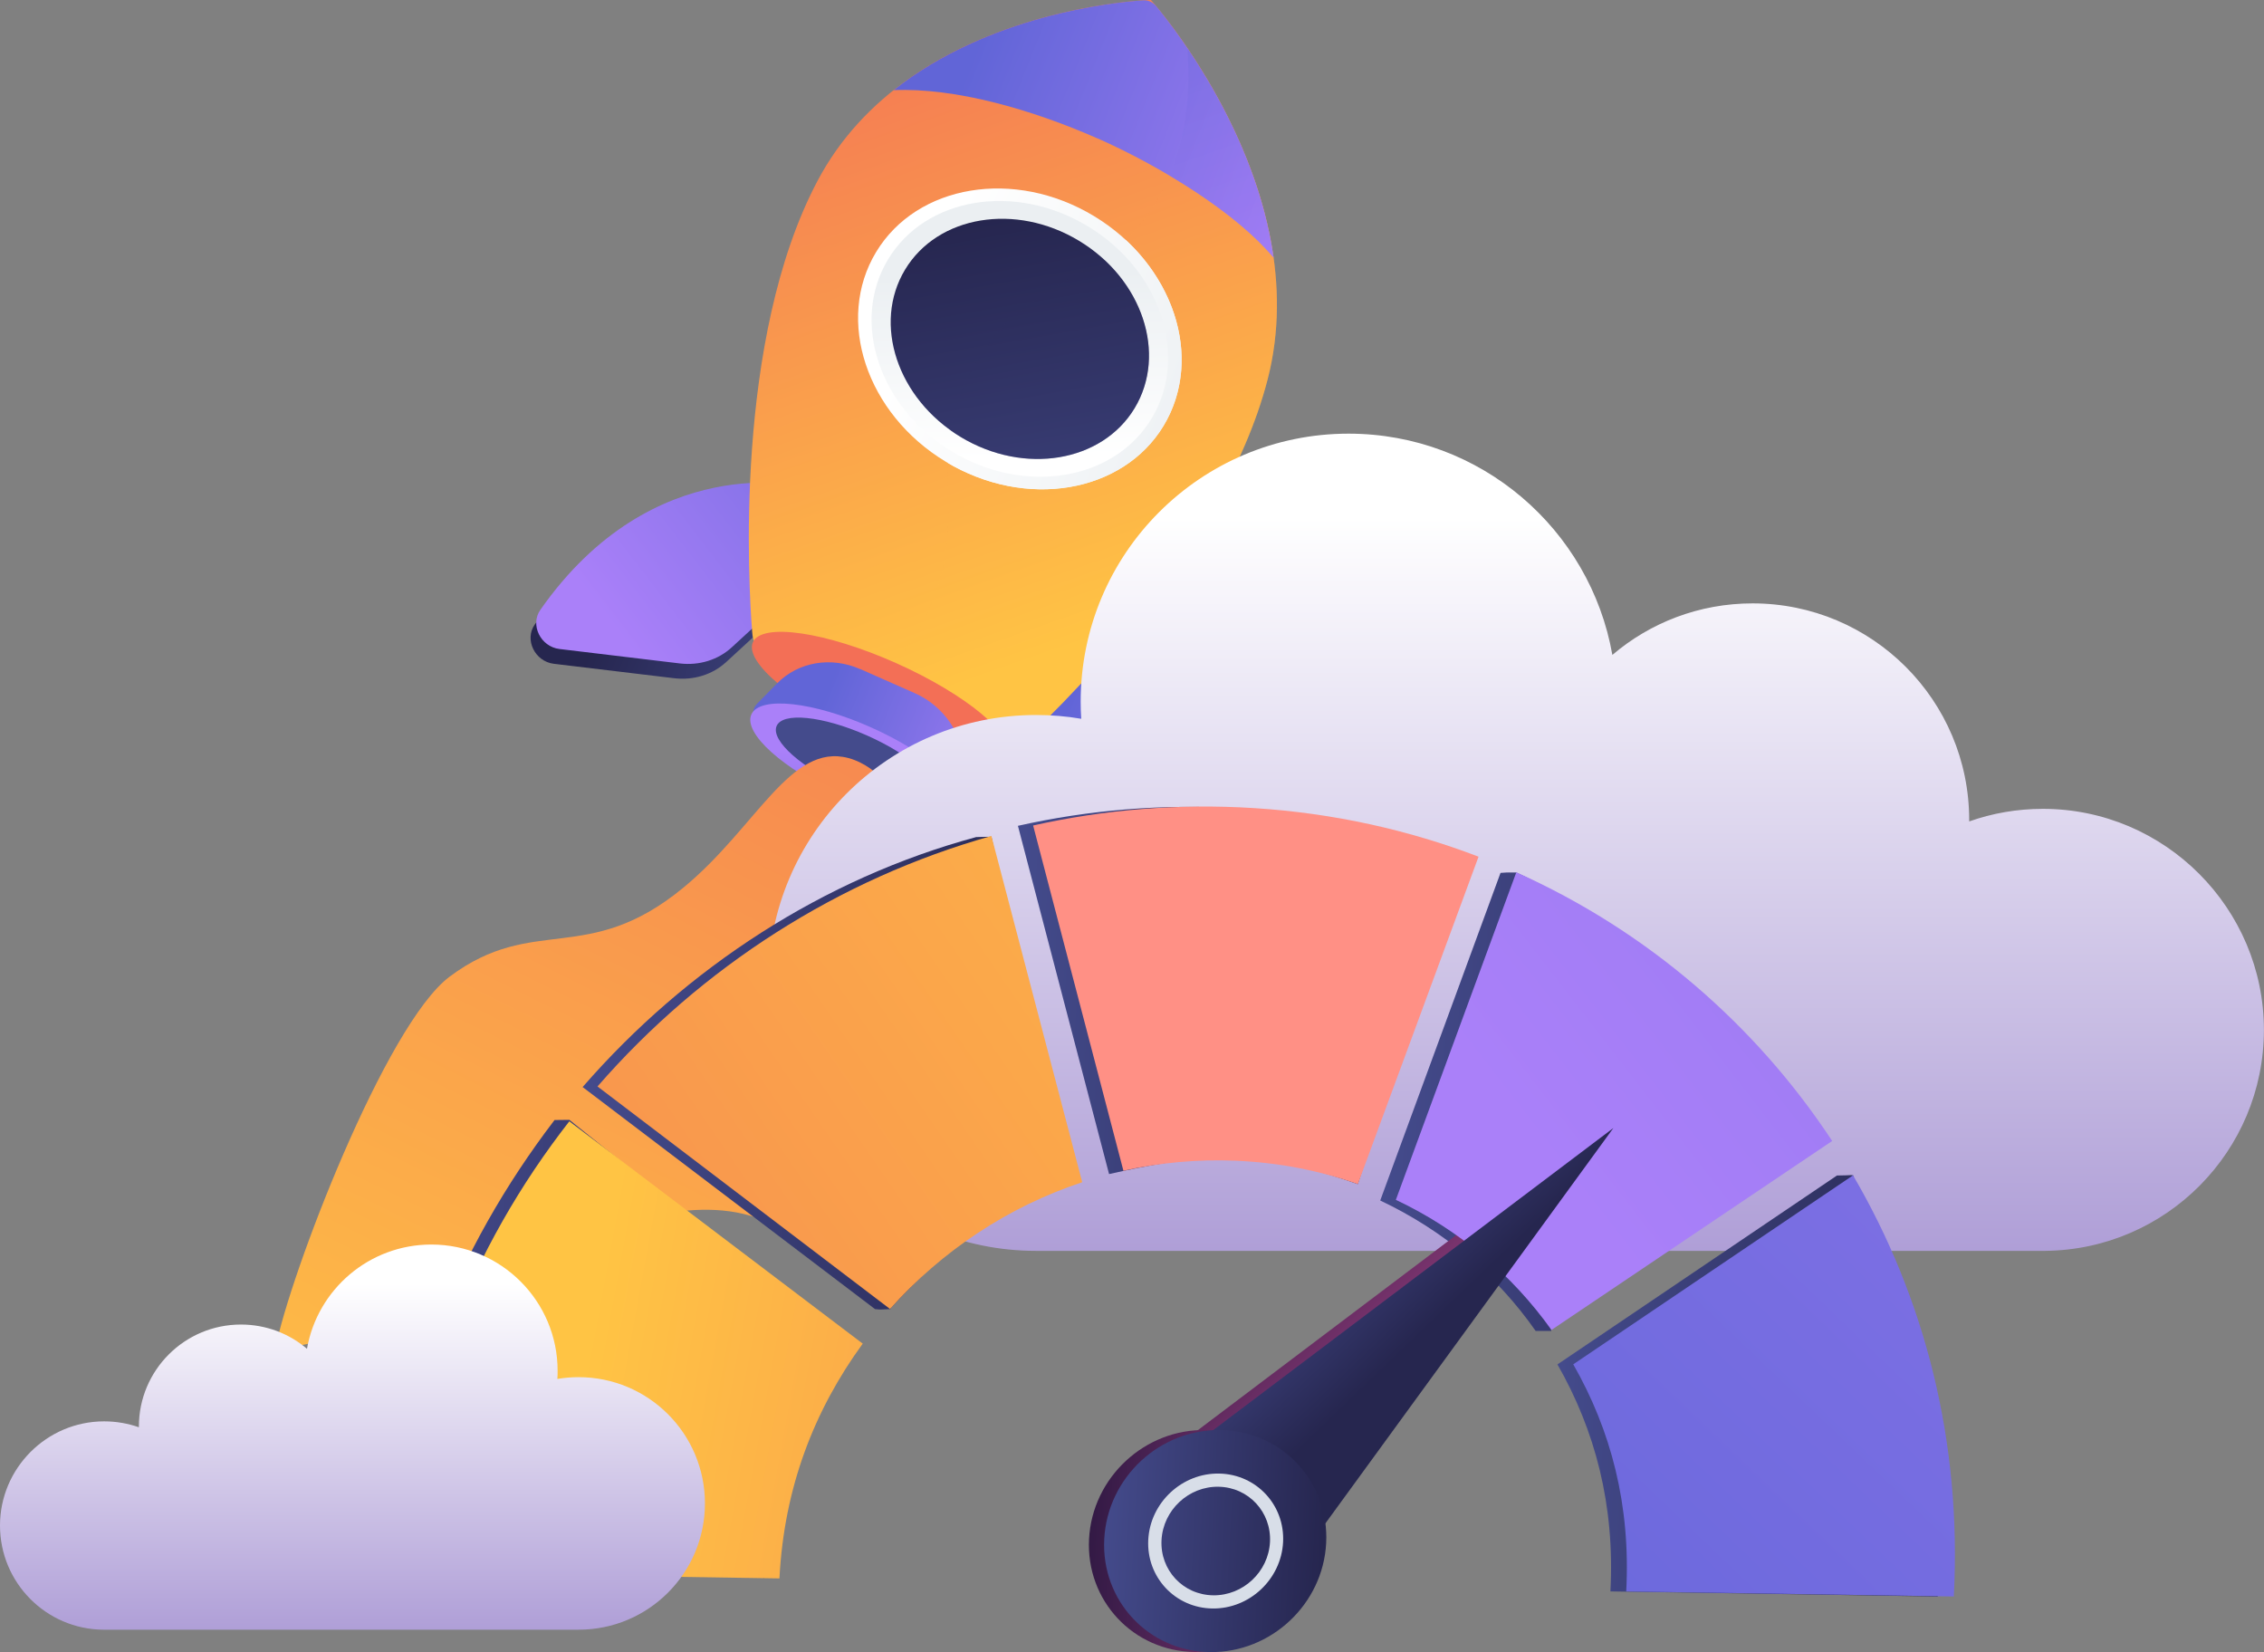 <svg xmlns="http://www.w3.org/2000/svg" xmlns:xlink="http://www.w3.org/1999/xlink" viewBox="0 0 268.01 195.55"><rect x="0" y="0" width="268.01" height="195.55" fill="#808080" stroke="none"/><defs><linearGradient id="d" x1="-3607.31" y1="-1124.46" x2="-3580.03" y2="-1124.46" gradientTransform="translate(-3671.35 -345.77) rotate(-156.83) scale(1.03 -.97) skewX(-1.33)" gradientUnits="userSpaceOnUse"><stop offset="0" stop-color="#444b8c"></stop><stop offset="1" stop-color="#26264f"></stop></linearGradient><linearGradient id="e" x1="-3553.54" y1="-1125.1" x2="-3526.61" y2="-1125.1" xlink:href="#d"></linearGradient><linearGradient id="f" x1="-3607.29" y1="-1126.39" x2="-3580.01" y2="-1126.39" gradientTransform="translate(-3671.35 -345.77) rotate(-156.83) scale(1.03 -.97) skewX(-1.33)" gradientUnits="userSpaceOnUse"><stop offset="0" stop-color="#aa80f9"></stop><stop offset="1" stop-color="#6165d7"></stop></linearGradient><linearGradient id="g" x1="599.7" y1="43.6" x2="647.03" y2="19.45" gradientTransform="translate(-529.89 113.92) rotate(-7.9) skewX(3.43)" xlink:href="#f"></linearGradient><linearGradient id="h" x1="-3582.54" y1="-1144.68" x2="-3523.62" y2="-1206.69" gradientTransform="translate(-3671.35 -345.77) rotate(-156.83) scale(1.03 -.97) skewX(-1.33)" gradientUnits="userSpaceOnUse"><stop offset="0" stop-color="#ffc444"></stop><stop offset="1" stop-color="#f36f56"></stop></linearGradient><linearGradient id="i" x1="-3587.18" y1="-1149.11" x2="-3528.19" y2="-1211.19" xlink:href="#h"></linearGradient><linearGradient id="j" x1="-3590.07" y1="-1201.48" x2="-3542.25" y2="-1201.48" xlink:href="#f"></linearGradient><linearGradient id="k" x1="-3583.56" y1="-1192.52" x2="-3561.51" y2="-1215.72" xlink:href="#f"></linearGradient><linearGradient id="l" x1="-3585.66" y1="-1168.88" x2="-3547.11" y2="-1168.88" gradientTransform="translate(-1509.24 -3405.46) rotate(-97.96) scale(1.03 -.97) skewX(-1.33)" gradientUnits="userSpaceOnUse"><stop offset="0" stop-color="#ebeff2"></stop><stop offset="1" stop-color="#fff"></stop></linearGradient><linearGradient id="m" x1="-3585.66" y1="-1168.2" x2="-3547.26" y2="-1168.2" gradientTransform="translate(-3671.35 -345.77) rotate(-156.83) scale(1.03 -.97) skewX(-1.33)" xlink:href="#l"></linearGradient><linearGradient id="n" x1="-3560.29" y1="-1181.41" x2="-3569.92" y2="-1161.6" gradientTransform="translate(-1509.27 -3405.45) rotate(-97.96) scale(1.03 -.97) skewX(-1.33)" xlink:href="#l"></linearGradient><linearGradient id="o" x1="-3583.45" y1="-1143.97" x2="-3554.27" y2="-1186.56" gradientTransform="translate(-1509.27 -3405.45) rotate(-97.96) scale(1.03 -.97) skewX(-1.33)" xlink:href="#d"></linearGradient><linearGradient id="p" x1="-3567.93" y1="-1107.23" x2="-3566.71" y2="-1123.09" gradientTransform="translate(-1042.3 -3539.97) rotate(-90.87) scale(1.03 -.97) skewX(-1.33)" xlink:href="#h"></linearGradient><linearGradient id="q" x1="-3580.15" y1="-1118.52" x2="-3553.73" y2="-1118.52" xlink:href="#f"></linearGradient><linearGradient id="r" x1="-3565.15" y1="-1119.18" x2="-3571.8" y2="-1099.16" gradientTransform="translate(-1042.17 -3531.44) rotate(-90.95) scale(1.03 -.97) skewX(-1.33)" xlink:href="#f"></linearGradient><linearGradient id="s" x1="-3565.58" y1="-1117.88" x2="-3570.63" y2="-1102.67" xlink:href="#d"></linearGradient><linearGradient id="t" x1="-3585.22" y1="-1145.19" x2="-3556.04" y2="-1187.76" xlink:href="#d"></linearGradient><linearGradient id="u" x1="650.49" y1="12.02" x2="549.11" y2="154.93" gradientTransform="translate(-529.89 113.92) rotate(-7.9) skewX(3.43)" gradientUnits="userSpaceOnUse"><stop offset="0" stop-color="#f36f56"></stop><stop offset="1" stop-color="#ffc444"></stop></linearGradient><linearGradient id="v" x1="1929.46" y1="35.4" x2="1929.46" y2="250.37" gradientTransform="translate(2108.93) rotate(-180) scale(1 -1)" gradientUnits="userSpaceOnUse"><stop offset=".12" stop-color="#fff"></stop><stop offset="1" stop-color="#512da8"></stop></linearGradient><linearGradient id="w" x1="-292.87" y1="314.72" x2="-239.97" y2="314.72" gradientTransform="translate(358.25 -120.08) rotate(7.02) skewX(3.43)" xlink:href="#d"></linearGradient><linearGradient id="x" x1="-273.16" y1="276.03" x2="-215.23" y2="276.03" gradientTransform="translate(358.25 -120.08) rotate(7.02) skewX(3.43)" xlink:href="#d"></linearGradient><linearGradient id="y" x1="-223.67" y1="262.83" x2="-170.87" y2="262.83" gradientTransform="translate(358.25 -120.08) rotate(7.02) skewX(3.43)" xlink:href="#d"></linearGradient><linearGradient id="z" x1="-178.09" y1="270.81" x2="-127.03" y2="270.81" gradientTransform="translate(358.25 -120.08) rotate(7.02) skewX(3.43)" xlink:href="#d"></linearGradient><linearGradient id="aa" x1="-155.94" y1="300.97" x2="-109.3" y2="300.97" gradientTransform="translate(358.25 -120.08) rotate(7.02) skewX(3.43)" xlink:href="#d"></linearGradient><linearGradient id="ab" x1="5187.93" y1="-3221.79" x2="5207.53" y2="-3221.79" gradientTransform="translate(-7102.29 82.17) rotate(41.75) scale(.98 1.48) skewX(-6.66)" gradientUnits="userSpaceOnUse"><stop offset="0" stop-color="#311944"></stop><stop offset="1" stop-color="#893976"></stop></linearGradient><linearGradient id="ac" x1="-200.83" y1="299.69" x2="-175.52" y2="299.69" gradientTransform="translate(352.19 -105.29) rotate(.29) scale(1.04 .96) skewX(-2.46)" xlink:href="#ab"></linearGradient><linearGradient id="ad" x1="-204.8" y1="252.91" x2="-188.87" y2="252.91" gradientTransform="translate(354.35 -57.7) rotate(3.58)" xlink:href="#ab"></linearGradient><linearGradient id="ae" x1="-152.55" y1="330.26" x2="-271.62" y2="316.09" gradientTransform="translate(358.25 -120.08) rotate(7.02) skewX(3.43)" xlink:href="#u"></linearGradient><linearGradient id="af" x1="-337.73" y1="320.37" x2="-151.55" y2="192.9" gradientTransform="translate(352.19 -105.29) rotate(.29) scale(1.04 .96) skewX(-2.46)" xlink:href="#u"></linearGradient><linearGradient id="ag" x1="-188.44" y1="254.68" x2="-204.69" y2="516.75" gradientTransform="translate(352.19 -105.29) rotate(.29) scale(1.04 .96) skewX(-2.46)" gradientUnits="userSpaceOnUse"><stop offset="0" stop-color="#ff9085"></stop><stop offset="1" stop-color="#fb6fbb"></stop></linearGradient><linearGradient id="ah" x1="-155.42" y1="247.7" x2="43.69" y2="95.19" gradientTransform="translate(352.19 -105.29) rotate(.29) scale(1.04 .96) skewX(-2.46)" xlink:href="#f"></linearGradient><linearGradient id="ai" x1="16.46" y1="148.51" x2="-169.41" y2="337.91" gradientTransform="translate(352.19 -105.29) rotate(.29) scale(1.04 .96) skewX(-2.46)" xlink:href="#f"></linearGradient><linearGradient id="aj" x1="5189.21" y1="-3222.62" x2="5208.82" y2="-3222.62" gradientTransform="translate(-7102.29 82.17) rotate(41.75) scale(.98 1.48) skewX(-6.66)" xlink:href="#d"></linearGradient><linearGradient id="ak" x1="-199.08" y1="299.68" x2="-173.75" y2="299.68" gradientTransform="translate(352.19 -105.29) rotate(.29) scale(1.04 .96) skewX(-2.46)" xlink:href="#d"></linearGradient><linearGradient id="al" x1="41.72" y1="139.8" x2="41.72" y2="241.11" gradientTransform="matrix(1, 0, 0, 1, 0, 0)" xlink:href="#v"></linearGradient></defs><g style="isolation:isolate;"><g id="b"><g id="c"><g><g><g><g><path d="M126.62,73.51s15.6,10.23,12.46,33.84c-.29,2.2-2.9,3.08-4.66,1.59l-11.23-9.53c-1.8-1.53-2.92-3.71-3.09-6l-.84-11.76,7.37-8.14Z" style="fill:url(#d);"></path><path d="M94.49,59.34s-17.81-4.51-31.19,14.59c-1.25,1.78,.02,4.37,2.26,4.64l14.26,1.71c2.29,.27,4.52-.42,6.15-1.92l8.37-7.7,.15-11.32Z" style="fill:url(#e);"></path></g><g><path d="M127.3,71.77s15.6,10.23,12.46,33.84c-.29,2.2-2.9,3.08-4.66,1.59l-11.23-9.53c-1.8-1.53-2.92-3.71-3.09-6l-.84-11.76,7.37-8.14Z" style="fill:url(#f);"></path><path d="M95.16,57.59s-17.81-4.51-31.19,14.59c-1.25,1.78,.02,4.37,2.26,4.64l14.26,1.71c2.29,.27,4.52-.42,6.15-1.92l8.37-7.7,.15-11.32Z" style="fill:url(#g);"></path></g><path d="M96.76,21.44C107.66,.77,136.22-.03,136.24,0c.04,0,19.74,22.09,13.81,44.95-5.38,20.74-25.78,40-29.74,43.58-.43,.39-1.14,.95-1.59,.53-8.83-8-18.55-12-28.95-12.76-.58-.04-.69-.96-.73-1.54-.43-5.44-2.19-34.54,7.72-53.32Z" style="fill:url(#h);"></path><g style="mix-blend-mode:multiply; opacity:.3;"><path d="M115,43.87c6.12-11.49,15.76-9.87,21.95-20.1,2.26-3.74,4.25-9.36,3.63-18.06,5.44,8.03,13.56,23.45,9.47,39.24-5.38,20.74-25.78,40-29.74,43.58-.43,.39-1.14,.95-1.59,.53-4.46-4.04-9.15-7.06-14.04-9.16,2.75-2.91,4.46-5.83,5.57-8.48,4.48-10.69-.83-17.09,4.75-27.56Z" style="fill:url(#i);"></path></g><path d="M129.91,16.38c-7.78-3.43-16.84-6.02-24.12-5.71C116.94,1.81,131.68,.27,135.37,.04c.55-.03,1.09,.21,1.46,.64,2.46,2.95,11.89,15.15,13.94,29.83-4.26-5.15-13.09-10.7-20.86-14.14Z" style="fill:url(#j);"></path><path d="M140.58,5.72l.08,.11c.04,.06,.09,.13,.13,.19,.04,.06,.09,.13,.13,.2,.04,.06,.08,.12,.12,.19,.05,.07,.09,.14,.14,.21,.04,.06,.08,.12,.12,.18,.05,.07,.1,.15,.15,.23,.04,.06,.08,.12,.11,.18,.05,.08,.1,.16,.15,.24,.04,.06,.07,.11,.11,.17,.05,.08,.11,.17,.16,.26l.1,.17c.06,.09,.11,.18,.17,.27l.1,.16c.06,.09,.11,.19,.17,.28l.1,.16c.06,.1,.12,.2,.18,.3l.09,.16c.06,.1,.12,.21,.18,.31l.09,.15c.06,.11,.12,.21,.19,.32l.09,.15c.06,.11,.13,.22,.19,.33l.08,.15c.06,.11,.13,.23,.19,.35l.08,.14c.07,.12,.13,.24,.2,.36l.08,.14c.07,.12,.13,.25,.2,.37l.07,.14c.07,.13,.13,.25,.2,.38l.07,.13c.07,.13,.14,.26,.2,.39l.07,.13c.07,.13,.14,.27,.21,.4l.06,.12c.07,.14,.14,.28,.21,.42l.06,.12c.07,.14,.14,.28,.21,.43l.06,.12c.07,.15,.14,.29,.21,.44l.05,.11c.07,.15,.14,.3,.21,.45l.05,.11c.07,.15,.14,.31,.21,.46l.05,.11c.07,.16,.14,.31,.21,.47l.04,.1c.07,.16,.14,.32,.21,.48l.04,.1c.07,.16,.14,.33,.2,.49l.04,.09c.07,.17,.14,.34,.2,.5l.03,.09c.07,.17,.14,.34,.2,.52l.03,.08c.07,.17,.13,.35,.2,.53l.03,.08c.07,.18,.13,.36,.2,.54l.03,.07c.07,.18,.13,.37,.19,.55l.02,.06c.06,.19,.13,.37,.19,.56l.02,.06c.06,.19,.13,.38,.19,.57l.02,.05c.06,.2,.12,.39,.18,.59v.04c.07,.2,.13,.4,.19,.6v.03c.07,.21,.13,.41,.18,.62h0c.54,1.96,.97,3.97,1.26,6.03-2.72-3.29-7.31-6.75-12.3-9.71,1.53-3.59,2.58-8.44,2.11-15.09Z" style="fill:url(#k); mix-blend-mode:multiply; opacity:.3;"></path><ellipse cx="120.73" cy="40.11" rx="16.98" ry="19.88" transform="translate(23.98 122.72) rotate(-58.87)" style="fill:url(#l);"></ellipse><path d="M115,43.87c5-9.38,12.33-10.02,18.23-15.5,5.73,5.29,8.21,13.07,5.63,19.75-3.4,8.78-14.27,12.32-24.28,7.9-.82-.36-1.61-.77-2.36-1.21,.09-3.36,.6-6.84,2.79-10.94Z" style="fill:url(#m); mix-blend-mode:multiply;"></path><ellipse cx="120.73" cy="40.11" rx="15.57" ry="18.22" transform="translate(23.98 122.72) rotate(-58.87)" style="fill:url(#n);"></ellipse><ellipse cx="120.73" cy="40.11" rx="13.56" ry="15.87" transform="translate(23.98 122.72) rotate(-58.87)" style="fill:url(#o);"></ellipse><ellipse cx="104.18" cy="82.72" rx="4.65" ry="16.49" transform="translate(-13.8 144.18) rotate(-65.96)" style="fill:url(#p);"></ellipse><path d="M101.83,79.19l6.47,2.86c3.44,1.52,5.76,4.92,5.85,8.6l.09,3.49c.03,1.28-1.25,2.11-2.45,1.58l-21.47-9.47c-1.2-.53-1.56-2.08-.69-2.96l2.37-2.41c2.5-2.54,6.38-3.2,9.83-1.68Z" style="fill:url(#q);"></path><ellipse cx="101.38" cy="90.14" rx="4.39" ry="13.61" transform="translate(-22.32 145.84) rotate(-65.89)" style="fill:url(#r);"></ellipse><path d="M91.92,85.97c-.66,1.72,3.03,4.98,8.26,7.29,5.22,2.3,10,2.78,10.66,1.06,.66-1.72-3.03-4.98-8.26-7.29-5.22-2.3-10-2.78-10.66-1.06Z" style="fill:url(#s);"></path><g style="mix-blend-mode:color-burn; opacity:.3;"><path d="M115,43.87c4.25-7.98,10.19-9.64,15.5-13.32,4.72,4.23,6.79,10.55,4.7,15.96-2.71,7.01-11.39,9.84-19.39,6.31-1.17-.52-2.26-1.14-3.26-1.85,.36-2.2,1.08-4.52,2.44-7.09Z" style="fill:url(#t);"></path></g></g><path d="M90.17,144.37c1.33,.74,2.67,1.49,4,2.23,.29-8.73,10.81-11.5,14.07-29.13,.5-2.71,3.18-18.51-3.8-25.3-.57-.56-1.98-1.9-4-2.44-6.89-1.84-10.9,8.24-19.57,15.36-11.34,9.32-17.68,3.07-27.64,10.51-7.59,5.67-18.98,35.41-20.63,44.05,15.92-1.14,42.14-21.49,57.57-15.28Z" style="fill:url(#u);"></path></g><path d="M90.93,116.35c0,17.52,14.2,31.71,31.71,31.71h119.2c.09,0,.17,0,.26,0,14.33-.14,25.9-11.8,25.9-26.16s-11.71-26.16-26.16-26.16c-3.06,0-6,.52-8.73,1.49,0-.06,0-.11,0-.17,0-14.16-11.48-25.64-25.64-25.64-6.34,0-12.13,2.29-16.6,6.1-2.62-14.88-15.6-26.19-31.23-26.19-17.52,0-31.71,14.2-31.71,31.71,0,.69,.02,1.36,.07,2.04-1.74-.3-3.53-.45-5.35-.45-17.52,0-31.71,14.2-31.71,31.71Z" style="fill:url(#v);"></path><g><g><path d="M65.64,132.57l1.76-.02,32.94,26.42c-5.73,7.88-9.31,17.06-9.86,27.82l-29.87-9.13-14.96,8.38c1.02-20.26,8.34-38.2,19.99-53.46Z" style="fill:url(#w);"></path><path d="M126.31,140.01c-8.4,2.78-14.83,8.32-20.8,14.76-.05,.05-.08,.18-.14,.18-1.41,.05-.91,.09-1.79,0l-.08-.06-34.53-26.22c12.29-14.13,28.51-24.7,46.59-29.59l1.8-.04,8.95,40.95Z" style="fill:url(#x);"></path><path d="M173.17,101.44l-12.43,38.72c-4.51-1.6-9.52-2.97-14.61-3.18-4.54-.19-10.56,1.03-14.84,1.99l-10.79-41.22c8.42-1.89,17.19-2.62,26.11-2.06,9.41,.59,18.32,2.59,26.57,5.75Z" style="fill:url(#y);"></path><path d="M214.99,135.08l-31.56,21.31,.22,1.15h-1.86c-4.66-6.67-10.97-11.93-18.4-15.44l14.24-38.78c1.29-.09,.69-.03,1.86-.05,.03,0,.06,.02,.09,.04,14.77,6.96,26.66,18.5,35.4,31.77Z" style="fill:url(#z);"></path><path d="M229.38,188.97l-38.74-.6c.54-10.22-1.81-19.07-6.27-26.87l33.09-22.36c1.9-.02,1.64-.09,1.9-.02,.32,.08-1.16,1.31-.99,1.6,7.86,14.11,11.95,30.48,11.02,48.24Z" style="fill:url(#aa);"></path></g><polygon points="136.93 172.96 189.12 133.55 150.63 186.41 136.93 172.96" style="fill:url(#ab);"></polygon><g><path d="M155.16,182.65c-.37,7.2-6.49,12.98-13.71,12.89-7.28-.08-12.91-6.07-12.53-13.37,.38-7.3,6.62-13.08,13.89-12.9,7.22,.18,12.73,6.17,12.35,13.37Z" style="fill:url(#ac);"></path><path d="M141.71,190.39c-4.41-.06-7.82-3.71-7.59-8.12,.23-4.42,4.01-7.93,8.42-7.84,4.39,.1,7.75,3.74,7.53,8.12-.23,4.38-3.97,7.9-8.35,7.84Zm.75-14.4c-3.54-.08-6.59,2.75-6.77,6.31-.18,3.55,2.56,6.49,6.11,6.54,3.53,.05,6.55-2.78,6.73-6.31,.18-3.53-2.53-6.46-6.06-6.54Z" style="fill:url(#ad);"></path></g><g><g><path d="M67.39,132.72l34.74,26.32c-5.74,7.88-9.31,17.02-9.86,27.79l-44.88-.69c1.02-20.27,8.36-38.49,20.01-53.42Z" style="fill:url(#ae);"></path><path d="M128.12,139.93c-8.79,2.91-16.64,8.14-22.76,15.01l-34.63-26.34c12.3-14.13,28.53-24.56,46.63-29.65l10.75,40.98Z" style="fill:url(#af);"></path><path d="M175.03,101.4l-14.29,38.76c-4.51-1.6-9.37-2.56-14.47-2.77-4.54-.19-9,.23-13.28,1.19l-10.69-40.87c8.43-1.89,17.21-2.62,26.13-2.06,9.42,.59,18.34,2.59,26.59,5.75Z" style="fill:url(#ag);"></path><path d="M216.88,135.06l-33.22,22.36c-4.67-6.55-10.98-11.89-18.42-15.4l14.26-38.77c15.46,6.92,28.34,18.06,37.39,31.8Z" style="fill:url(#ah);"></path><path d="M231.29,188.97l-38.78-.6c.54-10.23-1.81-19.08-6.27-26.88l33.12-22.37c8.46,14.47,12.9,31.41,11.93,49.85Z" style="fill:url(#ai);"></path></g><polygon points="138.75 172.95 190.99 133.52 152.46 186.41 138.75 172.95" style="fill:url(#aj);"></polygon><g><path d="M156.99,182.65c-.37,7.21-6.5,12.98-13.73,12.9-7.28-.08-12.92-6.07-12.54-13.38,.38-7.31,6.62-13.08,13.9-12.9,7.23,.18,12.74,6.17,12.37,13.38Z" style="fill:url(#ak);"></path><path d="M143.53,190.39c-4.41-.06-7.83-3.71-7.6-8.13,.23-4.42,4.02-7.94,8.43-7.84,4.39,.1,7.76,3.74,7.53,8.13-.23,4.38-3.97,7.9-8.36,7.84Zm.75-14.41c-3.55-.08-6.59,2.75-6.78,6.31s2.56,6.49,6.11,6.54c3.54,.05,6.55-2.78,6.73-6.31,.18-3.53-2.53-6.47-6.07-6.54Z" style="fill:#d8dee8;"></path></g></g></g><path d="M83.45,177.95c0,8.25-6.69,14.95-14.95,14.95H12.33s-.08,0-.12,0c-6.75-.06-12.21-5.56-12.21-12.33s5.52-12.33,12.33-12.33c1.44,0,2.83,.25,4.11,.7,0-.03,0-.05,0-.08,0-6.67,5.41-12.08,12.08-12.08,2.99,0,5.72,1.08,7.82,2.87,1.23-7.01,7.35-12.34,14.72-12.34,8.25,0,14.95,6.69,14.95,14.95,0,.32,0,.64-.03,.96,.82-.14,1.66-.21,2.52-.21,8.25,0,14.95,6.69,14.95,14.95Z" style="fill:url(#al);"></path></g></g></g></g></svg>